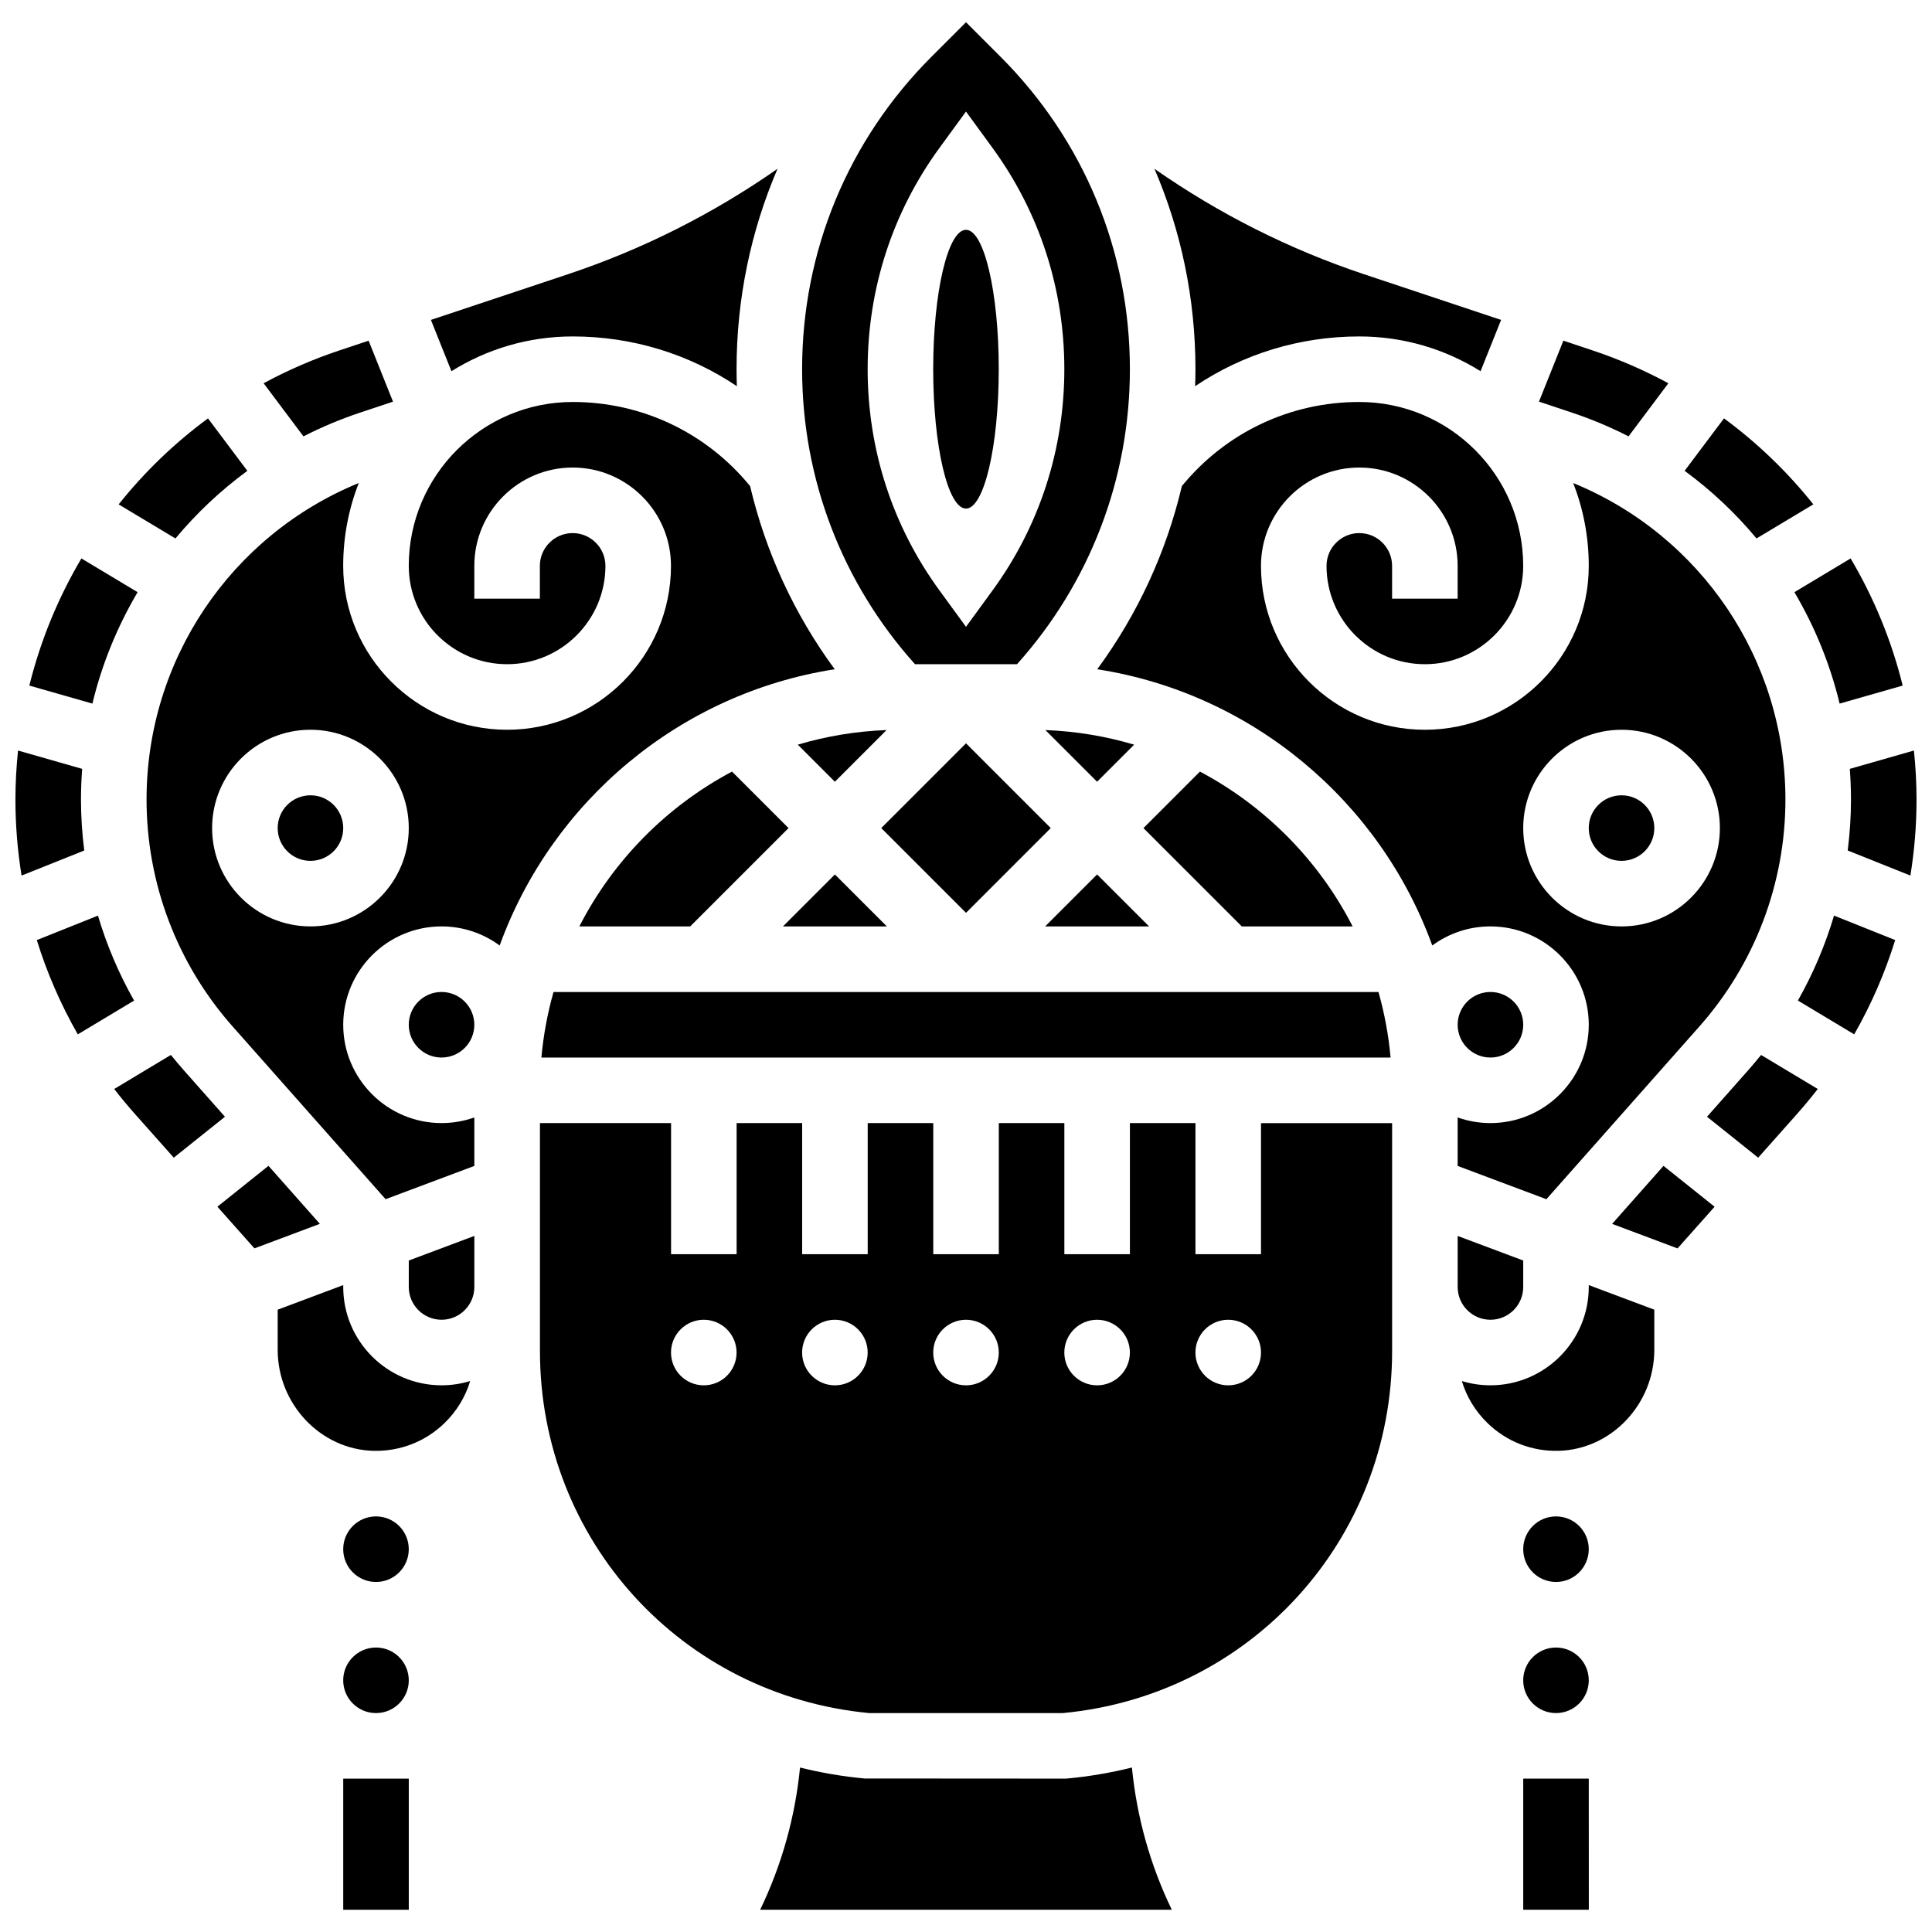 <?xml version="1.0" encoding="UTF-8"?>
<!-- Uploaded to: SVG Repo, www.svgrepo.com, Generator: SVG Repo Mixer Tools -->
<svg width="800px" height="800px" version="1.1" viewBox="144 144 512 512" xmlns="http://www.w3.org/2000/svg">
 <defs>
  <clipPath id="b">
   <path d="m148.09 342h18.906v35h-18.906z"/>
  </clipPath>
  <clipPath id="a">
   <path d="m633 342h18.902v35h-18.902z"/>
  </clipPath>
 </defs>
 <path d="m252.33 554.55c0 4.797-3.891 8.688-8.688 8.688s-8.688-3.891-8.688-8.688c0-4.797 3.891-8.688 8.688-8.688s8.688 3.891 8.688 8.688"/>
 <path d="m180.47 300.93-14.898-8.938c-6.164 10.418-10.844 21.75-13.797 33.695l16.711 4.773c2.523-10.477 6.598-20.41 11.984-29.531z"/>
 <path d="m209.55 268.78-10.43-13.902c-8.91 6.555-16.852 14.234-23.676 22.789l15.051 9.031c5.57-6.688 11.961-12.715 19.055-17.918z"/>
 <path d="m295.76 233.16c15.805 0 30.828 4.652 43.516 13.18-0.051-1.496-0.082-2.992-0.082-4.492 0-18.566 3.746-36.559 10.863-53.121-16.996 11.875-35.672 21.32-55.551 27.949l-36.309 12.102 5.438 13.594c9.328-5.828 20.336-9.211 32.125-9.211z"/>
 <path d="m434.74 351.17 9.824-9.824c-7.5-2.231-15.383-3.562-23.523-3.871z"/>
 <path d="m234.96 615.36h17.371v34.746h-17.371z"/>
 <path d="m420.97 389.51h27.551l-13.777-13.773z"/>
 <path d="m252.33 589.3c0 4.797-3.891 8.684-8.688 8.684s-8.688-3.887-8.688-8.684 3.891-8.688 8.688-8.688 8.688 3.891 8.688 8.688"/>
 <g clip-path="url(#b)">
  <path d="m165.46 355.89c0-2.731 0.113-5.441 0.312-8.133l-16.992-4.856c-0.441 4.281-0.691 8.613-0.691 12.988 0 6.789 0.551 13.523 1.625 20.145l16.613-6.644c-0.559-4.457-0.867-8.961-0.867-13.5z"/>
 </g>
 <path d="m215.15 452.96-13.539 10.828 9.816 11.043 17.336-6.5z"/>
 <path d="m169.96 386.65-16.207 6.484c2.699 8.688 6.336 17.062 10.863 24.984l14.922-8.953c-4.043-7.129-7.254-14.68-9.578-22.516z"/>
 <path d="m192.75 427.68c-1.191-1.344-2.34-2.715-3.461-4.106l-15.023 9.016c1.754 2.269 3.594 4.488 5.512 6.644l10.277 11.562 13.562-10.848z"/>
 <path d="m239.36 253.37 8.789-2.93-6.461-16.156-7.82 2.606c-7.004 2.336-13.68 5.258-20.008 8.676l10.555 14.074c4.769-2.43 9.754-4.539 14.945-6.269z"/>
 <path d="m575.58 259.64 10.555-14.074c-6.332-3.418-13.004-6.34-20.008-8.676l-7.82-2.606-6.465 16.156 8.789 2.93c5.195 1.73 10.184 3.84 14.949 6.269z"/>
 <path d="m460.72 246.34c12.684-8.527 27.711-13.18 43.516-13.18 11.789 0 22.797 3.383 32.129 9.215l5.438-13.594-36.312-12.102c-19.879-6.625-38.555-16.074-55.551-27.949 7.121 16.559 10.867 34.551 10.867 53.117 0 1.504-0.035 3-0.086 4.492z"/>
 <path d="m413.52 320.02c19.312-21.527 29.914-49.141 29.914-78.176 0-31.289-12.184-60.703-34.309-82.828l-9.125-9.125-9.121 9.121c-22.129 22.125-34.312 51.539-34.312 82.828 0 29.035 10.598 56.652 29.914 78.176zm-20.539-136.84 7.019-9.617 7.016 9.617c12.457 17.07 19.043 37.355 19.043 58.656s-6.586 41.586-19.043 58.66l-7.016 9.617-7.016-9.617c-12.461-17.074-19.047-37.355-19.047-58.66 0-21.301 6.586-41.586 19.043-58.656z"/>
 <path d="m408.68 241.84c0 20.398-3.887 36.938-8.684 36.938-4.801 0-8.688-16.539-8.688-36.938s3.887-36.934 8.688-36.934c4.797 0 8.684 16.535 8.684 36.934"/>
 <path d="m609.5 286.69 15.051-9.031c-6.82-8.555-14.762-16.23-23.676-22.789l-10.43 13.902c7.098 5.207 13.484 11.234 19.055 17.918z"/>
 <path d="m462 348.48-14.973 14.973 26.059 26.059h29.379c-8.949-17.473-23.133-31.836-40.465-41.031z"/>
 <path d="m631.52 330.46 16.711-4.773c-2.953-11.945-7.633-23.277-13.797-33.695l-14.898 8.938c5.383 9.121 9.457 19.055 11.984 29.531z"/>
 <path d="m297.53 389.51h29.379l26.059-26.059-14.973-14.973c-17.332 9.195-31.512 23.559-40.465 41.031z"/>
 <path d="m287.47 424.26h225.05c-0.539-5.965-1.625-11.773-3.211-17.371h-218.62c-1.59 5.598-2.672 11.406-3.215 17.371z"/>
 <path d="m379.03 389.51-13.773-13.773-13.773 13.773z"/>
 <path d="m365.25 351.17 13.699-13.699c-8.141 0.309-16.023 1.641-23.523 3.871z"/>
 <path d="m377.54 363.45 22.461-22.461 22.461 22.461-22.461 22.461z"/>
 <path d="m547.67 615.36v34.746h17.371 0.012l-0.012-34.746z"/>
 <path d="m565.04 554.55c0 4.797-3.887 8.688-8.688 8.688-4.797 0-8.684-3.891-8.684-8.688 0-4.797 3.887-8.688 8.684-8.688 4.801 0 8.688 3.891 8.688 8.688"/>
 <path d="m547.67 415.57c0 4.801-3.891 8.688-8.688 8.688s-8.688-3.887-8.688-8.688c0-4.797 3.891-8.684 8.688-8.684s8.688 3.887 8.688 8.684"/>
 <path d="m565.04 589.3c0 4.797-3.887 8.684-8.688 8.684-4.797 0-8.684-3.887-8.684-8.684s3.887-8.688 8.684-8.688c4.801 0 8.688 3.891 8.688 8.688"/>
 <path d="m538.98 493.75c4.789 0 8.688-3.898 8.688-8.688v-7.012l-17.371-6.516v13.527c-0.004 4.789 3.894 8.688 8.684 8.688z"/>
 <path d="m582.41 363.45c0 4.797-3.891 8.688-8.688 8.688-4.797 0-8.688-3.891-8.688-8.688s3.891-8.688 8.688-8.688c4.797 0 8.688 3.891 8.688 8.688"/>
 <path d="m565.04 415.57c0 14.367-11.691 26.059-26.059 26.059-3.043 0-5.969-0.531-8.688-1.492v12.848l23.516 8.82 40.426-45.645c14.789-16.637 22.922-38.035 22.922-60.27 0-37.027-22.359-69.988-56.234-83.879 2.648 6.816 4.117 14.215 4.117 21.953 0 23.949-19.484 43.434-43.434 43.434s-43.434-19.484-43.434-43.434c0-14.371 11.691-26.059 26.059-26.059 14.367 0 26.059 11.691 26.059 26.059v8.688h-17.371v-8.688c0-4.789-3.898-8.688-8.688-8.688-4.789 0-8.688 3.898-8.688 8.688 0 14.371 11.691 26.059 26.059 26.059 14.367 0 26.059-11.691 26.059-26.059 0-23.949-19.484-43.434-43.434-43.434-18.391 0-35.41 8.113-47.023 22.289-4.117 17.488-11.711 33.965-22.426 48.543 41.113 6.391 74.957 35.043 88.789 73.203 4.316-3.176 9.645-5.059 15.402-5.059 14.379 0.004 26.07 11.695 26.07 26.062zm8.688-78.176c14.367 0 26.059 11.691 26.059 26.059 0 14.371-11.691 26.059-26.059 26.059-14.367 0-26.059-11.691-26.059-26.059s11.691-26.059 26.059-26.059z"/>
 <path d="m607.23 427.69-10.855 12.258 13.562 10.848 10.277-11.562c1.918-2.16 3.754-4.375 5.512-6.644l-15.023-9.016c-1.125 1.395-2.277 2.769-3.473 4.117z"/>
 <g clip-path="url(#a)">
  <path d="m651.21 342.9-16.992 4.856c0.199 2.691 0.312 5.398 0.312 8.133 0 4.539-0.305 9.043-0.867 13.496l16.613 6.644c1.074-6.617 1.625-13.352 1.625-20.141 0-4.375-0.246-8.707-0.691-12.988z"/>
 </g>
 <path d="m620.46 409.16 14.922 8.953c4.527-7.918 8.164-16.297 10.863-24.984l-16.207-6.484c-2.328 7.836-5.539 15.387-9.578 22.516z"/>
 <path d="m478.18 476.38h-17.371v-34.746h-17.371v34.746h-17.371v-34.746h-17.371v34.746h-17.371v-34.746h-17.371v34.746h-17.371v-34.746h-17.371v34.746h-17.371v-34.746h-34.746v60.41c0 50.047 37.488 91.227 87.266 95.941h51.312c49.766-4.715 87.254-45.895 87.254-95.938v-60.41h-34.746zm-147.67 34.746c-4.797 0-8.688-3.891-8.688-8.688s3.891-8.688 8.688-8.688c4.797 0 8.688 3.891 8.688 8.688 0 4.801-3.891 8.688-8.688 8.688zm34.746 0c-4.797 0-8.688-3.891-8.688-8.688s3.891-8.688 8.688-8.688 8.688 3.891 8.688 8.688c-0.004 4.801-3.891 8.688-8.688 8.688zm34.746 0c-4.797 0-8.688-3.891-8.688-8.688s3.891-8.688 8.688-8.688 8.688 3.891 8.688 8.688c-0.004 4.801-3.891 8.688-8.688 8.688zm34.742 0c-4.797 0-8.688-3.891-8.688-8.688s3.891-8.688 8.688-8.688c4.797 0 8.688 3.891 8.688 8.688 0 4.801-3.887 8.688-8.688 8.688zm34.746 0c-4.797 0-8.688-3.891-8.688-8.688s3.891-8.688 8.688-8.688 8.688 3.891 8.688 8.688c0 4.801-3.891 8.688-8.688 8.688z"/>
 <path d="m565.04 485.06c0 14.367-11.691 26.059-26.059 26.059-2.637 0-5.18-0.395-7.578-1.129 1.258 4.176 3.559 7.984 6.781 11.121 5.086 4.949 11.785 7.559 18.906 7.371 13.961-0.383 25.32-12.391 25.32-26.77v-10.633l-17.371-6.516z"/>
 <path d="m571.23 468.34 17.336 6.5 9.816-11.043-13.539-10.828z"/>
 <path d="m234.96 485.06v-0.496l-17.371 6.516v10.633c0 14.379 11.359 26.391 25.32 26.77 7.106 0.184 13.824-2.422 18.91-7.371 3.223-3.133 5.523-6.945 6.781-11.121-2.398 0.73-4.941 1.129-7.578 1.129-14.371 0-26.062-11.691-26.062-26.059z"/>
 <path d="m269.7 415.57c0 4.801-3.891 8.688-8.688 8.688s-8.684-3.887-8.684-8.688c0-4.797 3.887-8.684 8.684-8.684s8.688 3.887 8.688 8.684"/>
 <path d="m234.96 363.45c0 4.797-3.887 8.688-8.688 8.688-4.797 0-8.684-3.891-8.684-8.688s3.887-8.688 8.684-8.688c4.801 0 8.688 3.891 8.688 8.688"/>
 <path d="m426.84 615.32-0.391 0.035-53.301-0.035c-5.82-0.527-11.539-1.52-17.133-2.906-1.285 13.117-4.852 25.848-10.566 37.688h109.09c-5.719-11.84-9.285-24.57-10.566-37.688-5.598 1.383-11.316 2.375-17.137 2.906z"/>
 <path d="m365.21 321.36c-10.715-14.578-18.309-31.055-22.426-48.543-11.613-14.176-28.633-22.289-47.023-22.289-23.949 0-43.434 19.484-43.434 43.434 0 14.371 11.691 26.059 26.059 26.059 14.367 0 26.059-11.691 26.059-26.059 0-4.789-3.898-8.688-8.688-8.688-4.789 0-8.688 3.898-8.688 8.688v8.688h-17.371v-8.688c0-14.371 11.691-26.059 26.059-26.059 14.367 0 26.059 11.691 26.059 26.059 0 23.949-19.484 43.434-43.434 43.434-23.949 0-43.434-19.484-43.434-43.434 0-7.738 1.469-15.137 4.117-21.953-33.867 13.891-56.227 46.848-56.227 83.879 0 22.234 8.137 43.637 22.91 60.254l40.438 45.656 23.516-8.816v-12.848c-2.719 0.965-5.641 1.492-8.688 1.492-14.367 0-26.059-11.691-26.059-26.059 0-14.367 11.691-26.059 26.059-26.059 5.758 0 11.086 1.883 15.402 5.059 13.832-38.16 47.68-66.812 88.793-73.207zm-138.94 68.148c-14.367 0-26.059-11.691-26.059-26.059 0-14.371 11.691-26.059 26.059-26.059 14.367 0 26.059 11.691 26.059 26.059 0.004 14.371-11.688 26.059-26.059 26.059z"/>
 <path d="m252.33 485.06c0 4.789 3.898 8.688 8.688 8.688 4.789 0 8.688-3.898 8.688-8.688v-13.527l-17.371 6.516z"/>
</svg>